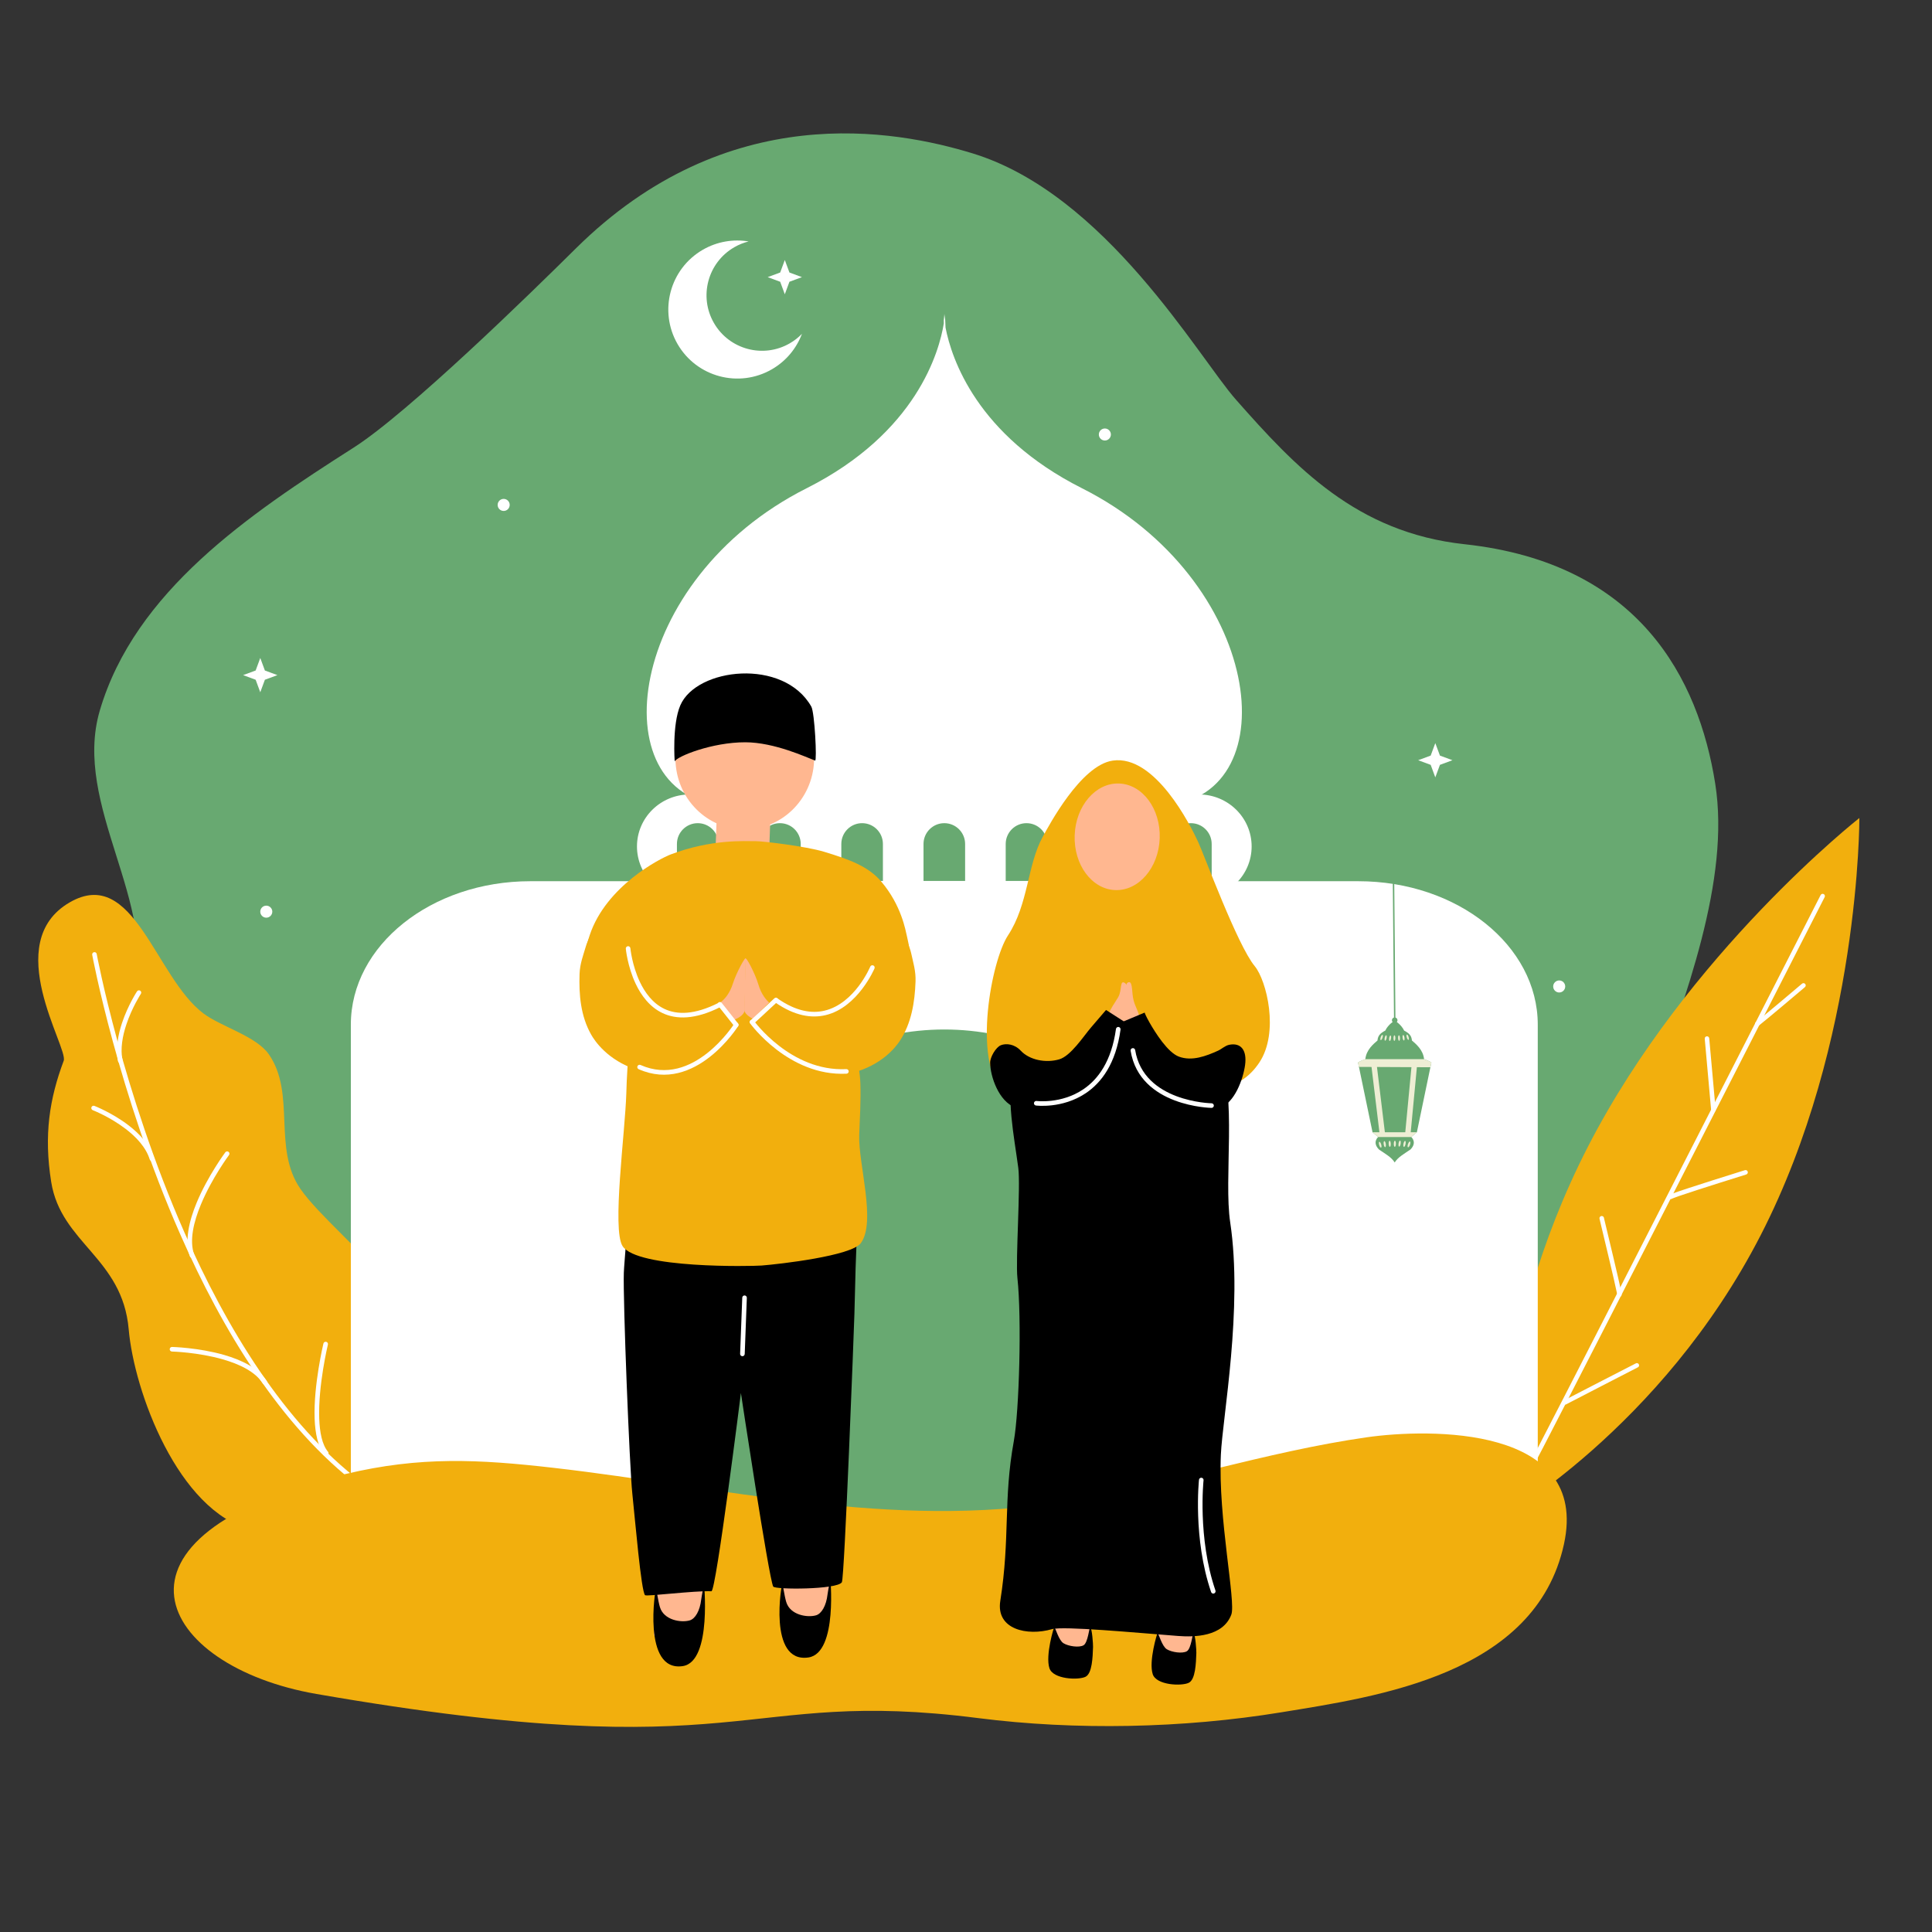 <svg xmlns="http://www.w3.org/2000/svg" xmlns:xlink="http://www.w3.org/1999/xlink" width="1080" zoomAndPan="magnify" viewBox="0 0 810 810" height="1080" preserveAspectRatio="xMidYMid meet" version="1.0"><rect x="0" y="0" width="810" height="810" fill="#333333" stroke="none"/><defs><clipPath id="a6dbd951b8"><path d="M 569.355 427 L 600.105 427 L 600.105 487.742 L 569.355 487.742 Z M 569.355 427 " clip-rule="nonzero"/></clipPath><clipPath id="90cdc26cd6"><path d="M 569.355 444 L 600.105 444 L 600.105 477 L 569.355 477 Z M 569.355 444 " clip-rule="nonzero"/></clipPath></defs><path fill="#68a971" d="M 241.305 104.273 C 304.977 41.141 375.418 54.453 407.633 64.262 C 463.547 81.281 502.523 149.824 518.145 167.523 C 543.094 195.777 568.629 223.262 614.043 228.172 C 687.309 236.09 712.152 284.629 719.109 328.504 C 725.508 368.879 706.664 417.98 691.473 460.898 C 673.262 512.344 752.559 583.102 609.832 637.156 C 571.867 651.543 532.84 654.742 493.723 661.391 C 451.043 668.641 384.828 657.047 342.383 664.258 C 301.992 671.125 200.41 661.023 149.332 649.277 C 102.863 638.594 88.93 601.855 83.832 593.207 C 54.285 542.992 39.512 472.375 55.699 417.371 C 66.93 379.191 30.141 337.652 41.848 297.879 C 56.535 247.957 104.316 215.68 148.164 187.734 C 171.18 173.078 222.898 122.523 241.305 104.273 " fill-opacity="1" fill-rule="evenodd"/><path fill="#f2af0d" d="M 159.312 643.277 C 134.875 657.852 108.656 642.223 105.402 641.395 C 74.648 633.559 56.211 583.328 53.961 557.34 C 51.355 527.309 25.547 521.227 21.461 495.508 C 18.336 475.82 20.738 460.695 26.707 444.734 C 28.746 439.277 -0.027 395.168 29.289 378.289 C 56.113 362.832 65.07 409.75 85.359 424.945 C 92.762 430.484 107.418 434.398 112.719 442.039 C 124.172 458.582 114.172 481.453 125.977 498.488 C 133.582 509.465 153.012 525.496 160.863 536.824 C 187.484 575.25 197.055 620.762 159.312 643.277 " fill-opacity="1" fill-rule="evenodd"/><path fill="#ffffff" d="M 38.66 400.332 C 38.66 400.332 49.367 458.055 75.648 517.68 C 93.199 557.504 117.703 598.168 150.566 623.102 C 150.988 623.426 151.598 623.344 151.922 622.922 C 152.238 622.492 152.152 621.891 151.73 621.566 C 119.113 596.812 94.832 556.438 77.41 516.906 C 51.227 457.496 40.551 399.98 40.551 399.98 C 40.461 399.453 39.957 399.105 39.43 399.203 C 38.91 399.301 38.562 399.805 38.66 400.332 " fill-opacity="1" fill-rule="evenodd"/><path fill="#ffffff" d="M 57.445 415.633 C 57.445 415.633 53.652 421.422 51.168 428.852 C 49.488 433.871 48.426 439.641 49.465 444.902 C 49.562 445.43 50.074 445.77 50.594 445.664 C 51.113 445.559 51.453 445.051 51.355 444.531 C 50.375 439.586 51.414 434.18 52.996 429.461 C 55.398 422.277 59.055 416.684 59.055 416.684 C 59.352 416.242 59.23 415.645 58.785 415.352 C 58.332 415.059 57.738 415.188 57.445 415.633 " fill-opacity="1" fill-rule="evenodd"/><path fill="#ffffff" d="M 38.895 465.445 C 38.895 465.445 46.062 468.227 52.695 473.309 C 57.031 476.625 61.164 480.934 62.789 486.129 C 62.949 486.633 63.484 486.918 63.996 486.762 C 64.5 486.602 64.785 486.059 64.629 485.547 C 62.887 479.992 58.516 475.332 53.863 471.77 C 47.012 466.523 39.586 463.648 39.586 463.648 C 39.09 463.461 38.535 463.707 38.344 464.203 C 38.148 464.695 38.398 465.258 38.895 465.445 " fill-opacity="1" fill-rule="evenodd"/><path fill="#ffffff" d="M 94.465 483.109 C 94.465 483.109 87.121 492.98 82.434 504.273 C 79.246 511.957 77.336 520.301 79.594 526.715 C 79.766 527.219 80.324 527.48 80.82 527.301 C 81.324 527.129 81.59 526.578 81.418 526.074 C 79.293 520.043 81.219 512.23 84.219 505.008 C 88.809 493.934 96.008 484.262 96.008 484.262 C 96.332 483.832 96.238 483.23 95.812 482.914 C 95.391 482.59 94.777 482.68 94.465 483.109 " fill-opacity="1" fill-rule="evenodd"/><path fill="#ffffff" d="M 72.098 566.637 C 72.098 566.637 82.961 566.91 93.445 569.922 C 100.281 571.891 106.984 574.996 110.234 580.062 C 110.52 580.512 111.125 580.641 111.566 580.355 C 112.02 580.07 112.148 579.465 111.863 579.023 C 108.383 573.602 101.285 570.176 93.973 568.066 C 83.254 564.988 72.141 564.711 72.141 564.711 C 71.605 564.695 71.164 565.117 71.156 565.652 C 71.141 566.18 71.562 566.621 72.098 566.637 " fill-opacity="1" fill-rule="evenodd"/><path fill="#ffffff" d="M 135.598 563.273 C 135.598 563.273 131.406 580.707 131.91 594.801 C 132.137 601.035 133.309 606.629 136.043 609.91 C 136.391 610.316 136.992 610.371 137.406 610.031 C 137.812 609.691 137.863 609.082 137.527 608.676 C 135.012 605.648 134.039 600.477 133.836 594.734 C 133.34 580.867 137.473 563.723 137.473 563.723 C 137.602 563.203 137.277 562.684 136.766 562.566 C 136.246 562.438 135.727 562.754 135.598 563.273 " fill-opacity="1" fill-rule="evenodd"/><path fill="#f2af0d" d="M 779.551 342.949 C 779.551 342.949 779.902 436.703 738.148 517.914 C 696.398 599.125 628.234 637.23 628.234 637.23 C 628.234 637.23 624.023 561.91 665.777 480.699 C 707.531 399.488 779.551 342.949 779.551 342.949 " fill-opacity="1" fill-rule="evenodd"/><path fill="#ffffff" d="M 641.688 612.809 L 641.703 612.781 C 642.012 612.254 643.27 609.867 645.285 605.973 C 665.645 566.766 763.309 375.254 763.309 375.254 C 763.543 374.789 764.117 374.609 764.582 374.84 C 765.051 375.082 765.23 375.648 764.996 376.113 C 764.996 376.113 667.32 567.633 646.965 606.848 C 644.637 611.336 643.262 613.871 643.148 614 C 642.793 614.391 642.199 614.422 641.816 614.066 C 641.453 613.742 641.402 613.195 641.688 612.809 " fill-opacity="1" fill-rule="evenodd"/><path fill="#ffffff" d="M 736.387 428.363 C 736.457 428.316 736.57 428.234 736.676 428.145 C 739.68 425.816 755.504 412.418 755.504 412.418 C 755.902 412.078 756.496 412.121 756.836 412.523 C 757.176 412.922 757.121 413.523 756.723 413.855 C 756.723 413.855 740.844 427.301 737.832 429.641 C 737.41 429.973 737.117 430.125 737.059 430.137 C 736.59 430.281 736.305 430.086 736.156 429.957 C 735.953 429.777 735.637 429.414 735.914 428.82 C 736.02 428.609 736.184 428.453 736.387 428.363 Z M 737.715 429.219 C 737.715 429.363 737.684 429.5 737.621 429.633 C 737.699 429.477 737.719 429.332 737.715 429.219 " fill-opacity="1" fill-rule="evenodd"/><path fill="#ffffff" d="M 714.723 435.508 L 717.395 465.387 C 717.445 465.906 717.906 466.289 718.426 466.238 C 718.945 466.191 719.328 465.734 719.285 465.215 L 716.602 435.332 C 716.559 434.812 716.098 434.43 715.578 434.477 C 715.059 434.52 714.668 434.988 714.723 435.508 " fill-opacity="1" fill-rule="evenodd"/><path fill="#ffffff" d="M 701.051 502.523 C 700.754 502.75 700.348 502.797 700.004 502.602 C 699.551 502.352 699.387 501.773 699.641 501.32 C 699.688 501.23 699.793 501.07 700.02 500.93 C 700.168 500.84 700.531 500.672 701.086 500.453 C 706.379 498.438 731.562 490.602 731.562 490.602 C 732.059 490.441 732.586 490.719 732.746 491.219 C 732.895 491.723 732.617 492.25 732.121 492.406 C 732.121 492.406 712.281 498.578 704.168 501.367 C 702.586 501.914 701.246 502.441 701.051 502.523 " fill-opacity="1" fill-rule="evenodd"/><path fill="#ffffff" d="M 677.996 542.684 C 677.98 542.586 677.953 542.379 677.914 542.176 C 677.086 537.902 671.898 516.414 670.816 511.852 C 670.688 511.312 670.613 510.996 670.605 510.941 C 670.512 510.414 670.816 510.168 670.844 510.129 C 671.117 509.844 671.434 509.762 671.801 509.871 C 671.891 509.895 672.215 509.969 672.395 510.391 C 672.434 510.469 672.457 510.551 672.473 510.625 C 672.484 510.691 672.562 511.023 672.652 511.418 C 673.742 515.992 678.945 537.531 679.766 541.824 C 679.895 542.5 679.879 542.914 679.855 542.992 C 679.707 543.523 679.32 543.652 679.043 543.684 C 678.523 543.742 678.059 543.367 677.996 542.848 C 677.996 542.793 677.988 542.734 677.996 542.684 Z M 678.199 542.148 C 678.352 541.961 678.578 541.832 678.832 541.801 C 678.605 541.832 678.383 541.922 678.199 542.148 Z M 671.754 511.695 C 671.477 511.762 671.191 511.703 670.965 511.535 C 671.25 511.754 671.531 511.754 671.754 511.695 Z M 670.719 511.25 C 670.777 511.355 670.836 511.422 670.883 511.461 C 670.816 511.402 670.762 511.332 670.719 511.25 Z M 672.457 510.996 C 672.387 511.273 672.199 511.52 671.922 511.641 L 671.883 511.656 C 672.078 511.582 672.359 511.422 672.457 510.996 Z M 670.719 511.25 C 670.703 511.219 670.688 511.191 670.672 511.16 C 670.688 511.191 670.703 511.219 670.719 511.25 " fill-opacity="1" fill-rule="evenodd"/><path fill="#ffffff" d="M 685.984 571.523 C 685.789 571.582 655.742 587.109 655.742 587.109 C 655.277 587.348 655.094 587.922 655.336 588.379 C 655.578 588.848 656.148 589.027 656.609 588.785 C 656.609 588.785 686.324 573.398 686.52 573.34 C 687.023 573.188 687.309 572.66 687.16 572.164 C 687.016 571.66 686.48 571.371 685.984 571.523 " fill-opacity="1" fill-rule="evenodd"/><path fill="#ffffff" d="M 396.422 137.355 C 398.945 150.355 409.516 182.48 453.609 204.691 C 529.609 242.98 540.301 332.668 489.348 337.629 C 472.25 339.293 324.082 339.734 302.461 337.629 C 251.516 332.668 262.199 242.98 338.199 204.691 C 384.43 181.406 393.812 147.227 395.695 135.609 L 395.648 131.582 C 395.648 131.582 395.688 132.508 395.902 134.18 C 396.129 132.508 396.16 131.582 396.16 131.582 L 396.422 137.355 " fill-opacity="1" fill-rule="evenodd"/><path fill="#ffffff" d="M 524.754 354.875 C 524.754 342.84 514.855 333.082 502.645 333.082 C 453.941 333.082 337.867 333.082 289.164 333.082 C 276.953 333.082 267.055 342.84 267.055 354.875 C 267.055 366.914 276.953 376.68 289.164 376.68 C 337.867 376.68 453.941 376.68 502.645 376.68 C 514.855 376.68 524.754 366.914 524.754 354.875 " fill-opacity="1" fill-rule="evenodd"/><path fill="#ffffff" d="M 644.715 429.59 C 644.715 396.375 611.023 369.453 569.465 369.453 C 475.633 369.453 316.176 369.453 222.344 369.453 C 180.785 369.453 147.094 396.375 147.094 429.59 C 147.094 508.406 147.094 636.727 147.094 636.727 L 644.715 636.727 C 644.715 636.727 644.715 508.406 644.715 429.59 " fill-opacity="1" fill-rule="evenodd"/><path fill="#68a971" d="M 502.387 538.105 C 502.387 479.293 454.711 431.621 395.902 431.621 C 337.098 431.621 289.422 479.293 289.422 538.105 C 289.422 588.035 289.422 636.727 289.422 636.727 L 502.387 636.727 C 502.387 636.727 502.387 588.035 502.387 538.105 " fill-opacity="1" fill-rule="evenodd"/><path fill="#68a971" d="M 301.25 353.844 C 301.25 349.027 297.348 345.117 292.531 345.117 C 287.711 345.117 283.805 349.027 283.805 353.844 C 283.805 360.785 283.805 369.348 283.805 369.348 L 301.25 369.348 C 301.25 369.348 301.25 360.785 301.25 353.844 " fill-opacity="1" fill-rule="evenodd"/><path fill="#68a971" d="M 335.707 353.844 C 335.707 349.027 331.805 345.117 326.988 345.117 C 322.172 345.117 318.262 349.027 318.262 353.844 C 318.262 360.785 318.262 369.348 318.262 369.348 L 335.707 369.348 C 335.707 369.348 335.707 360.785 335.707 353.844 " fill-opacity="1" fill-rule="evenodd"/><path fill="#68a971" d="M 370.164 353.844 C 370.164 349.027 366.266 345.117 361.445 345.117 C 356.629 345.117 352.727 349.027 352.727 353.844 C 352.727 360.785 352.727 369.348 352.727 369.348 L 370.164 369.348 C 370.164 369.348 370.164 360.785 370.164 353.844 " fill-opacity="1" fill-rule="evenodd"/><path fill="#68a971" d="M 404.629 353.844 C 404.629 349.027 400.723 345.117 395.902 345.117 C 391.086 345.117 387.188 349.027 387.188 353.844 C 387.188 360.785 387.188 369.348 387.188 369.348 L 404.629 369.348 C 404.629 369.348 404.629 360.785 404.629 353.844 " fill-opacity="1" fill-rule="evenodd"/><path fill="#68a971" d="M 439.086 353.844 C 439.086 349.027 435.18 345.117 430.363 345.117 C 425.543 345.117 421.645 349.027 421.645 353.844 C 421.645 360.785 421.645 369.348 421.645 369.348 L 439.086 369.348 C 439.086 369.348 439.086 360.785 439.086 353.844 " fill-opacity="1" fill-rule="evenodd"/><path fill="#68a971" d="M 473.547 353.844 C 473.547 349.027 469.637 345.117 464.82 345.117 C 460 345.117 456.102 349.027 456.102 353.844 C 456.102 360.785 456.102 369.348 456.102 369.348 L 473.547 369.348 C 473.547 369.348 473.547 360.785 473.547 353.844 " fill-opacity="1" fill-rule="evenodd"/><path fill="#68a971" d="M 508.004 353.844 C 508.004 349.027 504.098 345.117 499.277 345.117 C 494.469 345.117 490.559 349.027 490.559 353.844 C 490.559 360.785 490.559 369.348 490.559 369.348 L 508.004 369.348 C 508.004 369.348 508.004 360.785 508.004 353.844 " fill-opacity="1" fill-rule="evenodd"/><path fill="#f2af0d" d="M 132.641 710.199 C 66.27 698.68 35.965 643.879 144.934 617.969 C 176.23 610.52 200.684 611.801 232.105 615.398 C 303.664 623.605 373.656 641.457 446.699 629.492 C 488.836 622.598 530.672 608.652 572.988 602.594 C 598.949 598.875 666.59 597.48 655.691 647.426 C 643.766 702.121 577.41 711.305 537.223 717.887 C 495.941 724.645 450.863 725.52 410.082 720.316 C 308.543 707.383 314.941 741.832 132.641 710.199 " fill-opacity="1" fill-rule="evenodd"/><path fill="#ffb790" d="M 347.969 658.531 L 328.184 657.824 L 327.289 682.863 L 347.074 683.57 L 347.969 658.531 " fill-opacity="1" fill-rule="evenodd"/><path fill="#ffb790" d="M 294.836 661.34 L 275.059 660.633 L 274.16 685.672 L 293.938 686.387 L 294.836 661.34 " fill-opacity="1" fill-rule="evenodd"/><path fill="#000000" d="M 358.496 496.188 C 358.727 495.68 358.668 500.266 358.895 501.418 C 359.684 505.59 359.812 509.965 359.535 514.211 C 358.652 527.641 358.676 535.094 358.215 550.918 C 358.02 557.609 354.066 661.566 352.953 663.363 C 351.012 666.504 324.871 666.504 324.172 665.172 C 322.328 661.648 310.629 584.012 310.629 584.012 C 310.629 584.012 300.211 667.203 298.266 667.137 C 290.844 666.871 271.098 669.402 270.449 668.793 C 268.816 667.258 266.27 637.172 265.105 626.203 C 263.93 615.203 261.145 544.812 261.543 533.586 C 261.699 529.129 263.371 513.18 262.605 511.703 C 261.867 510.309 262.867 506.453 263.387 505.227 C 266.219 498.504 263.672 491.391 272.293 486.762 C 287.961 478.344 303.949 484.938 320.785 483.441 C 331.137 482.516 342.258 479.465 351.816 484.066 C 353.555 484.91 356.816 485.645 357.742 487.406 C 358.828 489.469 358.496 496.188 358.496 496.188 " fill-opacity="1" fill-rule="evenodd"/><path fill="#ffb790" d="M 323.074 340.277 L 300.594 339.473 L 299.805 361.441 L 322.289 362.246 L 323.074 340.277 " fill-opacity="1" fill-rule="evenodd"/><path fill="#f2af0d" d="M 292.469 387.262 C 291.25 387.422 280.824 389.125 280.531 389.898 C 279.211 393.504 278.055 402.207 276.871 405.859 C 274.516 413.07 272.332 420.051 270.418 427.527 C 269.434 431.359 265.043 433.254 264.289 437.215 C 263.117 443.41 262.777 451.918 262.59 458.301 C 262.094 474.781 256.516 515.398 261.016 522.438 C 267.086 531.918 315.137 530.906 319.316 530.582 C 327.109 529.973 356.965 526.527 360.891 521.203 C 367.469 512.281 359.805 487.918 360.234 475.898 C 360.496 468.676 360.957 461.391 360.715 454.215 C 360.566 449.863 359.609 445.113 358.953 440.859 C 357.508 431.5 357.066 421.887 355.633 412.59 C 353.449 398.449 351.801 382.926 339.223 378.77 C 335.164 377.43 330.352 378.816 326.332 379.879 C 318.148 382.031 309.629 383.996 301.355 385.238 C 298.395 385.684 295.422 386.887 292.469 387.262 " fill-opacity="1" fill-rule="evenodd"/><path fill="#f2af0d" d="M 281.215 358.219 C 276.789 359.891 254.129 371.469 247.254 392.023 C 246.816 393.332 244.711 400.258 245.004 401.453 C 246.02 405.656 249.52 404.227 251.223 408.418 C 252.652 411.934 253.723 415.531 255.219 418.965 C 259.133 427.918 270.504 434.398 280.266 437.262 C 283.586 438.23 286.883 437.969 290.242 438.594 C 303.742 441.102 318.594 439.113 331.707 436.012 C 338.5 434.406 346.074 434.062 352.629 431.887 C 367.234 427.043 377.934 416.984 380.996 403.309 C 381.758 399.91 381.059 395.938 380.281 392.715 C 379.664 390.16 377.98 379.562 369.395 369.512 C 364 363.188 355.949 360.273 345.516 357.113 C 337.82 354.785 319.859 352.672 317.172 352.676 C 312.148 352.676 298.363 351.73 281.215 358.219 " fill-opacity="1" fill-rule="evenodd"/><path fill="#ffb790" d="M 326.418 422.965 C 326.348 422.738 320.395 421.066 317.953 412.746 C 316.605 408.156 312.609 400.605 312.57 402.051 C 312.324 411.906 312.246 414.879 312.035 423.289 C 311.969 426.23 319.82 429.688 322.613 428.574 C 323.109 428.371 327.191 425.66 326.418 422.965 " fill-opacity="1" fill-rule="evenodd"/><path fill="#ffb790" d="M 299.109 421.918 C 299.18 421.691 304.68 420.539 307.285 412.32 C 308.723 407.777 312.707 400.477 312.676 401.945 C 312.441 411.973 312.375 414.992 312.172 423.559 C 312.105 426.547 304.793 429.34 302.309 427.957 C 301.867 427.715 298.273 424.59 299.109 421.918 " fill-opacity="1" fill-rule="evenodd"/><path fill="#f2af0d" d="M 376.336 392.723 C 373.711 391.758 369.473 388.289 367.43 390.156 C 366.047 391.418 364.344 405.559 363.086 409.238 C 361.023 415.262 358.441 418.086 352.645 420.684 C 342.566 425.199 334.555 422.375 330.352 420.465 C 324.57 417.844 323.812 419.078 323.812 419.078 C 323.812 419.078 314.695 427.52 315.207 428.469 C 322.961 442.867 341.871 453.727 357.117 449.855 C 369.652 446.664 375.555 438.969 377.227 436.441 C 382.129 429.031 383.535 420.191 383.844 411.461 C 384 407.133 382.871 403.594 381.984 399.512 C 381.707 398.246 381.188 397.035 380.809 395.777 C 380.66 395.289 377.496 393.152 376.336 392.723 " fill-opacity="1" fill-rule="evenodd"/><path fill="#f2af0d" d="M 251.816 390.156 C 250.633 390.492 247.32 392.398 247.141 392.879 C 246.676 394.105 246.066 395.281 245.703 396.523 C 244.52 400.527 243.145 403.977 242.984 408.305 C 242.676 417.039 243.445 425.953 247.805 433.691 C 249.293 436.344 254.625 444.434 266.91 448.508 C 281.832 453.461 299.605 442.469 308.363 428.656 C 308.941 427.746 300.449 419.352 300.449 419.352 C 300.449 419.352 301.656 418.906 295.699 421.113 C 291.371 422.715 283.18 424.957 273.453 419.734 C 267.852 416.73 265.48 413.727 263.855 407.574 C 262.852 403.812 262.176 389.59 260.887 388.227 C 258.977 386.227 254.504 389.379 251.816 390.156 " fill-opacity="1" fill-rule="evenodd"/><path fill="#ffb790" d="M 313.324 288.082 C 329.352 288.656 341.895 302.484 341.309 318.941 C 340.711 335.406 327.223 348.305 311.195 347.723 C 295.156 347.152 282.621 333.32 283.211 316.863 C 283.797 300.406 297.297 287.512 313.324 288.082 " fill-opacity="1" fill-rule="evenodd"/><path fill="#000000" d="M 282.863 319.207 C 283.887 317.105 298.523 311.188 312.473 311.203 C 324.773 311.219 338.328 317.617 341.738 318.875 C 342.566 319.184 341.57 298.75 340.141 296.23 C 328.5 275.766 292.012 279.914 285.219 295.73 C 281.742 303.848 282.863 319.207 282.863 319.207 " fill-opacity="1" fill-rule="evenodd"/><path fill="#000000" d="M 286.242 698.523 C 269.102 701.074 274.734 665.555 275.109 665.773 C 275.109 665.773 275.891 671.18 276.668 673.777 C 278.316 679.273 285.535 680.414 289.156 679.363 C 291.492 678.684 293.449 675.32 293.984 670.613 C 294.148 669.215 295.227 664.062 295.129 663.312 C 295 662.379 298.801 696.656 286.242 698.523 " fill-opacity="1" fill-rule="evenodd"/><path fill="#000000" d="M 338.949 694.895 C 321.801 697.438 327.695 663.43 328.066 663.641 C 328.066 663.641 328.855 669.047 329.629 671.645 C 331.281 677.141 338.5 678.285 342.121 677.23 C 344.453 676.555 346.41 673.188 346.945 668.484 C 347.105 667.082 348.188 661.934 348.09 661.188 C 347.961 660.246 351.508 693.02 338.949 694.895 " fill-opacity="1" fill-rule="evenodd"/><path fill="#ffb790" d="M 457.516 668.355 L 442.363 667.812 L 441.277 698.191 L 456.434 698.734 L 457.516 668.355 " fill-opacity="1" fill-rule="evenodd"/><path fill="#ffb790" d="M 500.965 671.141 L 485.809 670.598 L 484.719 700.977 L 499.871 701.52 L 500.965 671.141 " fill-opacity="1" fill-rule="evenodd"/><path fill="#000000" d="M 438.41 407.336 C 457.02 394.574 495.664 409.238 496.93 411.258 C 498.531 413.824 499.113 417.754 499.941 420.516 C 502.086 427.707 507.824 435.184 511.047 442.141 C 518.762 458.801 512.988 493.941 515.773 512.508 C 521.172 548.426 512.551 594.336 511.852 609.891 C 510.645 636.48 518.258 671.594 516.23 676.945 C 512.695 686.289 500.641 686.402 493.887 685.883 C 476.277 684.535 445.832 681.652 441.031 683.035 C 430.738 686.016 417.473 683.203 419.379 671.172 C 423.578 644.609 420.551 628.938 425.055 604.145 C 427.312 591.707 428.398 552.711 426.559 535.824 C 425.73 528.16 427.938 497.285 426.922 489.645 C 425.094 475.852 421.84 460.855 424.746 446.738 C 427.539 433.172 424.895 416.594 438.41 407.336 " fill-opacity="1" fill-rule="evenodd"/><path fill="#f2af0d" d="M 466.52 318.883 C 484.266 316.309 499.105 346.031 502.289 352.895 C 504.977 358.699 518.77 396.246 526.051 405.062 C 531.027 411.09 536.43 432.855 527.945 445.52 C 520.492 456.652 508.703 459.094 497.863 449.914 C 495.266 447.727 481.828 434.469 473.109 429.777 C 465.867 425.879 458.707 433.586 455.336 437.703 C 446.391 448.629 430.391 467.547 420.336 457.258 C 407.918 444.547 415.547 402.887 422.609 392.164 C 431.191 379.141 430.664 362.602 437.184 350.812 C 439.668 346.324 453.074 320.84 466.52 318.883 " fill-opacity="1" fill-rule="evenodd"/><path fill="#ffb790" d="M 477.859 434.234 C 478.523 433.578 478.266 428.578 477.723 426.328 C 476.91 422.902 475.609 421.668 475.012 418.191 C 474.496 415.148 474.832 410.676 472.727 412.004 C 471.078 413.035 471.738 423.25 471.965 424.582 C 472.281 426.402 470.965 429.543 471.527 431.078 C 471.906 432.109 473.223 432.691 474.066 433.141 C 474.816 433.547 477.07 435.023 477.859 434.234 " fill-opacity="1" fill-rule="evenodd"/><path fill="#ffb790" d="M 463.828 433.445 C 463.105 432.668 463.789 427.75 464.602 425.605 C 465.836 422.355 467.027 421.082 468.809 418.07 C 470.512 415.203 469.328 410.496 471.715 412.191 C 473.582 413.516 473.07 423.738 472.695 425.02 C 472.184 426.773 471.195 429.227 470.414 430.648 C 469.887 431.598 469.422 432.742 468.387 433.043 C 467.469 433.309 464.699 434.371 463.828 433.445 " fill-opacity="1" fill-rule="evenodd"/><path fill="#000000" d="M 419.648 438.203 C 421.789 437.367 425.266 437.637 427.961 440.512 C 431.621 444.422 438.426 445.781 444.078 444.141 C 448.898 442.75 454.25 434.496 457.32 430.883 C 459.594 428.211 463.707 423.438 463.707 423.438 L 471.438 428.398 C 471.438 428.398 467.109 441.621 465.105 446.082 C 457.848 462.285 441.867 470.281 425.559 464.266 C 418.836 461.789 415.168 451.453 415.125 445.52 C 415.109 443.207 417.512 439.035 419.648 438.203 " fill-opacity="1" fill-rule="evenodd"/><path fill="#000000" d="M 522.008 446.477 C 522.852 440.121 520.141 437.059 515.344 438.035 C 513.59 438.398 512.184 439.836 510.609 440.535 C 505.707 442.742 499.797 445.039 494.273 443.004 C 489.566 441.266 484.371 432.938 482.016 428.836 C 480.285 425.816 479.883 424.539 479.883 424.539 L 470.691 428.383 C 470.691 428.383 472.32 439.625 473.996 444.223 C 480.082 460.898 496.062 468.652 511.309 464.402 C 517.551 462.66 521.223 452.355 522.008 446.477 " fill-opacity="1" fill-rule="evenodd"/><path fill="#ffb790" d="M 469.18 328.488 C 479.02 328.844 486.652 339.141 486.207 351.473 C 485.773 363.797 477.422 373.523 467.582 373.172 C 457.742 372.824 450.117 362.523 450.562 350.191 C 450.996 337.863 459.348 328.141 469.18 328.488 " fill-opacity="1" fill-rule="evenodd"/><path fill="#000000" d="M 483.281 701.887 C 481.539 696.453 485.168 684.625 485.312 684.707 C 485.863 685 487.141 690.188 489.191 691.453 C 491.238 692.719 495.746 693.395 497.605 692.289 C 499.473 691.18 499.969 684.578 500.383 684.805 C 501.199 685.242 501.613 692.086 501.574 692.98 C 501.422 697.281 501.219 704.145 498.398 705.516 C 495.34 706.992 484.77 706.555 483.281 701.887 " fill-opacity="1" fill-rule="evenodd"/><path fill="#000000" d="M 439.969 699.379 C 438.23 693.945 441.859 682.117 442 682.199 C 442.551 682.492 443.832 687.68 445.879 688.938 C 447.926 690.203 452.438 690.887 454.297 689.781 C 456.164 688.668 456.66 682.07 457.074 682.297 C 457.887 682.734 458.301 689.578 458.262 690.473 C 458.113 694.773 457.91 701.637 455.086 703.008 C 452.027 704.484 441.461 704.047 439.969 699.379 " fill-opacity="1" fill-rule="evenodd"/><path fill="#ffffff" d="M 336.219 139.961 C 333.945 146.02 329.637 151.352 323.602 154.836 C 309.77 162.824 292.055 158.082 284.066 144.242 C 276.09 130.414 280.832 112.699 294.66 104.711 C 300.699 101.227 307.469 100.164 313.852 101.227 C 311.789 101.738 309.77 102.543 307.844 103.656 C 296.723 110.078 292.906 124.316 299.328 135.434 C 305.742 146.555 319.988 150.371 331.105 143.949 C 333.035 142.836 334.742 141.488 336.219 139.961 " fill-opacity="1" fill-rule="evenodd"/><path fill="#ffffff" d="M 329.035 109.012 L 330.973 114.25 L 336.219 116.191 L 330.973 118.129 L 329.035 123.375 L 327.094 118.129 L 321.855 116.191 L 327.094 114.25 L 329.035 109.012 " fill-opacity="1" fill-rule="evenodd"/><path fill="#ffffff" d="M 601.758 311.551 L 603.699 316.789 L 608.945 318.723 L 603.699 320.668 L 601.758 325.914 L 599.82 320.668 L 594.574 318.723 L 599.82 316.789 L 601.758 311.551 " fill-opacity="1" fill-rule="evenodd"/><path fill="#ffffff" d="M 109.121 275.863 L 111.055 281.113 L 116.305 283.047 L 111.055 284.988 L 109.121 290.23 L 107.18 284.988 L 101.93 283.047 L 107.18 281.113 L 109.121 275.863 " fill-opacity="1" fill-rule="evenodd"/><path fill="#ffffff" d="M 463.215 179.645 C 464.609 179.645 465.746 180.773 465.746 182.164 C 465.746 183.559 464.609 184.688 463.215 184.688 C 461.832 184.688 460.695 183.559 460.695 182.164 C 460.695 180.773 461.832 179.645 463.215 179.645 " fill-opacity="1" fill-rule="evenodd"/><path fill="#ffffff" d="M 111.645 379.699 C 113.027 379.699 114.164 380.828 114.164 382.219 C 114.164 383.613 113.027 384.742 111.645 384.742 C 110.25 384.742 109.121 383.613 109.121 382.219 C 109.121 380.828 110.25 379.699 111.645 379.699 " fill-opacity="1" fill-rule="evenodd"/><path fill="#ffffff" d="M 211.164 209.16 C 212.562 209.16 213.691 210.297 213.691 211.684 C 213.691 213.086 212.562 214.215 211.164 214.215 C 209.777 214.215 208.641 213.086 208.641 211.684 C 208.641 210.297 209.777 209.16 211.164 209.16 " fill-opacity="1" fill-rule="evenodd"/><path fill="#ffffff" d="M 653.703 411.055 C 655.094 411.055 656.223 412.191 656.223 413.582 C 656.223 414.977 655.094 416.105 653.703 416.105 C 652.309 416.105 651.18 414.977 651.18 413.582 C 651.18 412.191 652.309 411.055 653.703 411.055 " fill-opacity="1" fill-rule="evenodd"/><path fill="#ffffff" d="M 262.371 397.75 C 262.371 397.75 263.07 405.152 266.488 412.418 C 268.809 417.34 272.383 422.195 277.766 424.742 C 283.512 427.449 291.355 427.586 302.039 422.203 C 302.512 421.961 302.707 421.391 302.469 420.91 C 302.227 420.434 301.648 420.246 301.172 420.488 C 291.227 425.492 283.934 425.523 278.586 423 C 273.625 420.652 270.375 416.137 268.234 411.598 C 264.969 404.648 264.289 397.57 264.289 397.57 C 264.246 397.043 263.773 396.652 263.246 396.703 C 262.711 396.758 262.324 397.223 262.371 397.75 " fill-opacity="1" fill-rule="evenodd"/><path fill="#ffffff" d="M 364.855 405.273 C 364.855 405.273 358.441 420.699 345.695 423.723 C 340.27 425.012 333.695 423.996 325.988 418.605 C 325.551 418.297 324.949 418.41 324.648 418.84 C 324.34 419.273 324.445 419.879 324.879 420.188 C 333.191 425.996 340.293 426.992 346.141 425.598 C 359.723 422.375 366.641 406.016 366.641 406.016 C 366.844 405.527 366.609 404.965 366.121 404.762 C 365.633 404.551 365.066 404.781 364.855 405.273 " fill-opacity="1" fill-rule="evenodd"/><path fill="#ffffff" d="M 307.852 429.176 C 307.852 429.176 303.543 436.004 296.43 441.59 C 289.422 447.094 279.641 451.414 268.535 446.496 C 268.047 446.281 267.484 446.504 267.266 446.988 C 267.047 447.477 267.273 448.043 267.754 448.258 C 279.641 453.523 290.121 448.988 297.621 443.102 C 305.012 437.297 309.477 430.199 309.477 430.199 C 309.762 429.746 309.629 429.152 309.176 428.867 C 308.723 428.586 308.129 428.723 307.852 429.176 " fill-opacity="1" fill-rule="evenodd"/><path fill="#ffffff" d="M 314.484 429.047 C 314.484 429.047 330.551 451.324 354.902 450.156 C 355.43 450.133 355.844 449.684 355.824 449.148 C 355.793 448.621 355.34 448.207 354.812 448.238 C 331.438 449.352 316.051 427.918 316.051 427.918 C 315.734 427.488 315.133 427.391 314.703 427.699 C 314.266 428.008 314.168 428.617 314.484 429.047 " fill-opacity="1" fill-rule="evenodd"/><path fill="#ffffff" d="M 309.426 429.098 L 302.582 420.465 C 302.25 420.051 301.641 419.977 301.227 420.305 C 300.812 420.637 300.738 421.246 301.066 421.66 L 307.91 430.297 C 308.242 430.719 308.844 430.785 309.266 430.453 C 309.68 430.125 309.746 429.52 309.426 429.098 " fill-opacity="1" fill-rule="evenodd"/><path fill="#ffffff" d="M 316.012 429.203 L 325.957 419.969 C 326.348 419.605 326.371 418.996 326.008 418.605 C 325.648 418.223 325.031 418.199 324.648 418.559 L 314.703 427.797 C 314.309 428.16 314.289 428.77 314.648 429.16 C 315.012 429.543 315.621 429.566 316.012 429.203 " fill-opacity="1" fill-rule="evenodd"/><path fill="#ffffff" d="M 311.195 544.051 L 310.297 567.602 C 310.273 568.129 310.688 568.578 311.223 568.602 C 311.758 568.617 312.203 568.203 312.227 567.668 L 313.113 544.129 C 313.137 543.594 312.723 543.148 312.188 543.125 C 311.66 543.109 311.207 543.523 311.195 544.051 " fill-opacity="1" fill-rule="evenodd"/><path fill="#ffffff" d="M 434.32 463.496 C 434.32 463.496 445.328 464.957 455.199 458.332 C 461.75 453.938 467.824 445.992 469.789 431.652 C 469.855 431.117 469.488 430.637 468.961 430.559 C 468.434 430.492 467.953 430.859 467.875 431.387 C 466.016 444.984 460.332 452.566 454.129 456.73 C 444.883 462.941 434.578 461.586 434.578 461.586 C 434.051 461.516 433.562 461.895 433.492 462.422 C 433.426 462.949 433.797 463.43 434.32 463.496 " fill-opacity="1" fill-rule="evenodd"/><path fill="#ffffff" d="M 507.957 462.555 C 507.957 462.555 500.793 462.441 493.18 459.559 C 485.68 456.715 477.703 451.164 475.926 440.242 C 475.84 439.715 475.344 439.359 474.816 439.445 C 474.289 439.527 473.938 440.023 474.02 440.551 C 475.934 452.289 484.438 458.309 492.504 461.359 C 500.445 464.371 507.93 464.484 507.93 464.484 C 508.461 464.5 508.898 464.07 508.906 463.543 C 508.914 463.008 508.492 462.57 507.957 462.555 " fill-opacity="1" fill-rule="evenodd"/><path fill="#ffffff" d="M 502.68 620.406 C 502.68 620.406 500.055 644.98 507.762 667.469 C 507.93 667.973 508.477 668.242 508.98 668.07 C 509.488 667.895 509.758 667.348 509.586 666.844 C 502.012 644.746 504.594 620.617 504.594 620.617 C 504.652 620.082 504.27 619.609 503.742 619.555 C 503.215 619.496 502.734 619.879 502.68 620.406 " fill-opacity="1" fill-rule="evenodd"/><g clip-path="url(#a6dbd951b8)"><path fill="#68a971" d="M 584.734 487.375 C 583.383 485.148 580.781 483.758 578.145 481.938 C 575.164 478.93 577.797 476.703 577.797 476.703 L 575.438 474.695 L 569.363 445.477 C 569.363 445.477 570.047 444.891 572.426 444.059 C 572.82 440.086 575.922 437.625 577.516 436.234 C 577.68 434.266 578.602 433.207 580.777 432.086 C 581.996 429.469 584.734 427.863 584.734 427.863 C 584.734 427.863 587.477 429.469 588.695 432.086 C 590.871 433.207 591.793 434.266 591.957 436.234 C 593.551 437.625 596.652 440.086 597.047 444.059 C 599.422 444.891 600.109 445.477 600.109 445.477 L 594.035 474.695 L 591.676 476.703 C 591.676 476.703 594.309 478.93 591.328 481.938 C 588.688 483.758 586.09 485.148 584.734 487.375 " fill-opacity="1" fill-rule="evenodd"/></g><g clip-path="url(#90cdc26cd6)"><path fill="#eeeed4" d="M 575.016 447.328 L 569.742 447.305 L 569.352 445.434 C 569.352 445.434 569.582 445.258 570.672 444.719 C 571.309 444.402 572.426 444.059 572.426 444.059 L 597.047 444.059 C 597.047 444.059 598.145 444.449 598.691 444.695 C 599.445 445.031 600.129 445.441 600.129 445.441 L 599.699 447.453 L 594.035 447.426 L 591.449 474.695 L 594.035 474.695 L 591.676 476.703 L 577.797 476.703 L 575.438 474.695 L 578.328 474.695 Z M 580.617 474.695 L 589.168 474.695 L 591.754 447.414 L 577.305 447.34 L 580.617 474.695 " fill-opacity="1" fill-rule="evenodd"/></g><path fill="#eeeed4" d="M 579.625 433.875 C 579.836 433.945 579.832 434.496 579.625 435.105 C 579.414 435.715 579.078 436.148 578.867 436.078 C 578.66 436.008 578.66 435.457 578.871 434.848 C 579.082 434.242 579.418 433.805 579.625 433.875 " fill-opacity="1" fill-rule="evenodd"/><path fill="#eeeed4" d="M 581.18 434.035 C 581.395 434.082 581.461 434.629 581.332 435.258 C 581.199 435.887 580.918 436.363 580.703 436.316 C 580.488 436.273 580.418 435.727 580.551 435.098 C 580.684 434.469 580.965 433.992 581.18 434.035 " fill-opacity="1" fill-rule="evenodd"/><path fill="#eeeed4" d="M 582.984 434.133 C 583.199 434.168 583.297 434.711 583.195 435.344 C 583.098 435.98 582.844 436.469 582.625 436.434 C 582.406 436.402 582.312 435.859 582.41 435.223 C 582.508 434.59 582.766 434.102 582.984 434.133 " fill-opacity="1" fill-rule="evenodd"/><path fill="#eeeed4" d="M 584.637 434.059 C 584.855 434.059 585.023 434.586 585.012 435.227 C 585.004 435.871 584.812 436.387 584.594 436.387 C 584.375 436.383 584.207 435.855 584.219 435.215 C 584.23 434.57 584.418 434.051 584.637 434.059 " fill-opacity="1" fill-rule="evenodd"/><path fill="#eeeed4" d="M 586.504 434.051 C 586.723 434.039 586.922 434.551 586.949 435.195 C 586.98 435.84 586.824 436.367 586.605 436.375 C 586.383 436.387 586.184 435.871 586.156 435.23 C 586.129 434.586 586.285 434.059 586.504 434.051 " fill-opacity="1" fill-rule="evenodd"/><path fill="#eeeed4" d="M 588.277 433.93 C 588.496 433.898 588.75 434.391 588.84 435.023 C 588.934 435.66 588.836 436.203 588.617 436.234 C 588.398 436.266 588.148 435.777 588.055 435.137 C 587.961 434.504 588.062 433.961 588.277 433.93 " fill-opacity="1" fill-rule="evenodd"/><path fill="#eeeed4" d="M 589.844 433.746 C 590.055 433.684 590.375 434.133 590.559 434.75 C 590.746 435.363 590.723 435.914 590.512 435.977 C 590.305 436.039 589.98 435.59 589.797 434.973 C 589.613 434.359 589.633 433.809 589.844 433.746 " fill-opacity="1" fill-rule="evenodd"/><path fill="#eeeed4" d="M 590.301 481.02 C 590.07 480.945 590.074 480.332 590.305 479.664 C 590.535 478.992 590.91 478.508 591.141 478.59 C 591.367 478.668 591.367 479.277 591.137 479.949 C 590.906 480.617 590.527 481.102 590.301 481.02 " fill-opacity="1" fill-rule="evenodd"/><path fill="#eeeed4" d="M 588.586 480.844 C 588.352 480.793 588.273 480.191 588.422 479.492 C 588.562 478.801 588.875 478.277 589.113 478.324 C 589.352 478.375 589.426 478.977 589.281 479.676 C 589.137 480.367 588.824 480.891 588.586 480.844 " fill-opacity="1" fill-rule="evenodd"/><path fill="#eeeed4" d="M 586.594 480.734 C 586.355 480.699 586.25 480.098 586.359 479.398 C 586.469 478.695 586.75 478.156 586.992 478.195 C 587.23 478.23 587.336 478.828 587.227 479.531 C 587.117 480.234 586.832 480.773 586.594 480.734 " fill-opacity="1" fill-rule="evenodd"/><path fill="#eeeed4" d="M 584.77 480.82 C 584.527 480.816 584.34 480.238 584.355 479.527 C 584.367 478.816 584.574 478.246 584.812 478.25 C 585.059 478.254 585.246 478.836 585.234 479.543 C 585.219 480.254 585.012 480.828 584.77 480.82 " fill-opacity="1" fill-rule="evenodd"/><path fill="#eeeed4" d="M 582.707 480.828 C 582.465 480.84 582.242 480.273 582.211 479.562 C 582.184 478.855 582.352 478.27 582.594 478.258 C 582.836 478.25 583.059 478.816 583.09 479.527 C 583.121 480.234 582.949 480.82 582.707 480.828 " fill-opacity="1" fill-rule="evenodd"/><path fill="#eeeed4" d="M 580.746 480.961 C 580.504 480.996 580.227 480.453 580.125 479.754 C 580.02 479.051 580.133 478.449 580.375 478.418 C 580.613 478.383 580.891 478.926 580.996 479.629 C 581.098 480.328 580.984 480.926 580.746 480.961 " fill-opacity="1" fill-rule="evenodd"/><path fill="#eeeed4" d="M 579.02 481.164 C 578.789 481.234 578.434 480.738 578.227 480.059 C 578.023 479.379 578.047 478.77 578.281 478.703 C 578.512 478.633 578.863 479.125 579.07 479.809 C 579.273 480.488 579.25 481.094 579.02 481.164 " fill-opacity="1" fill-rule="evenodd"/><path fill="#68a971" d="M 584.734 426.57 C 585.383 426.57 585.906 427.094 585.906 427.738 C 585.906 428.379 585.383 428.898 584.734 428.898 C 584.09 428.898 583.566 428.379 583.566 427.738 C 583.566 427.094 584.09 426.57 584.734 426.57 " fill-opacity="1" fill-rule="evenodd"/><path fill="#68a971" d="M 585.055 428.242 L 583.879 295.352 L 583.277 295.355 L 584.453 428.246 L 585.055 428.242 " fill-opacity="1" fill-rule="evenodd"/></svg>